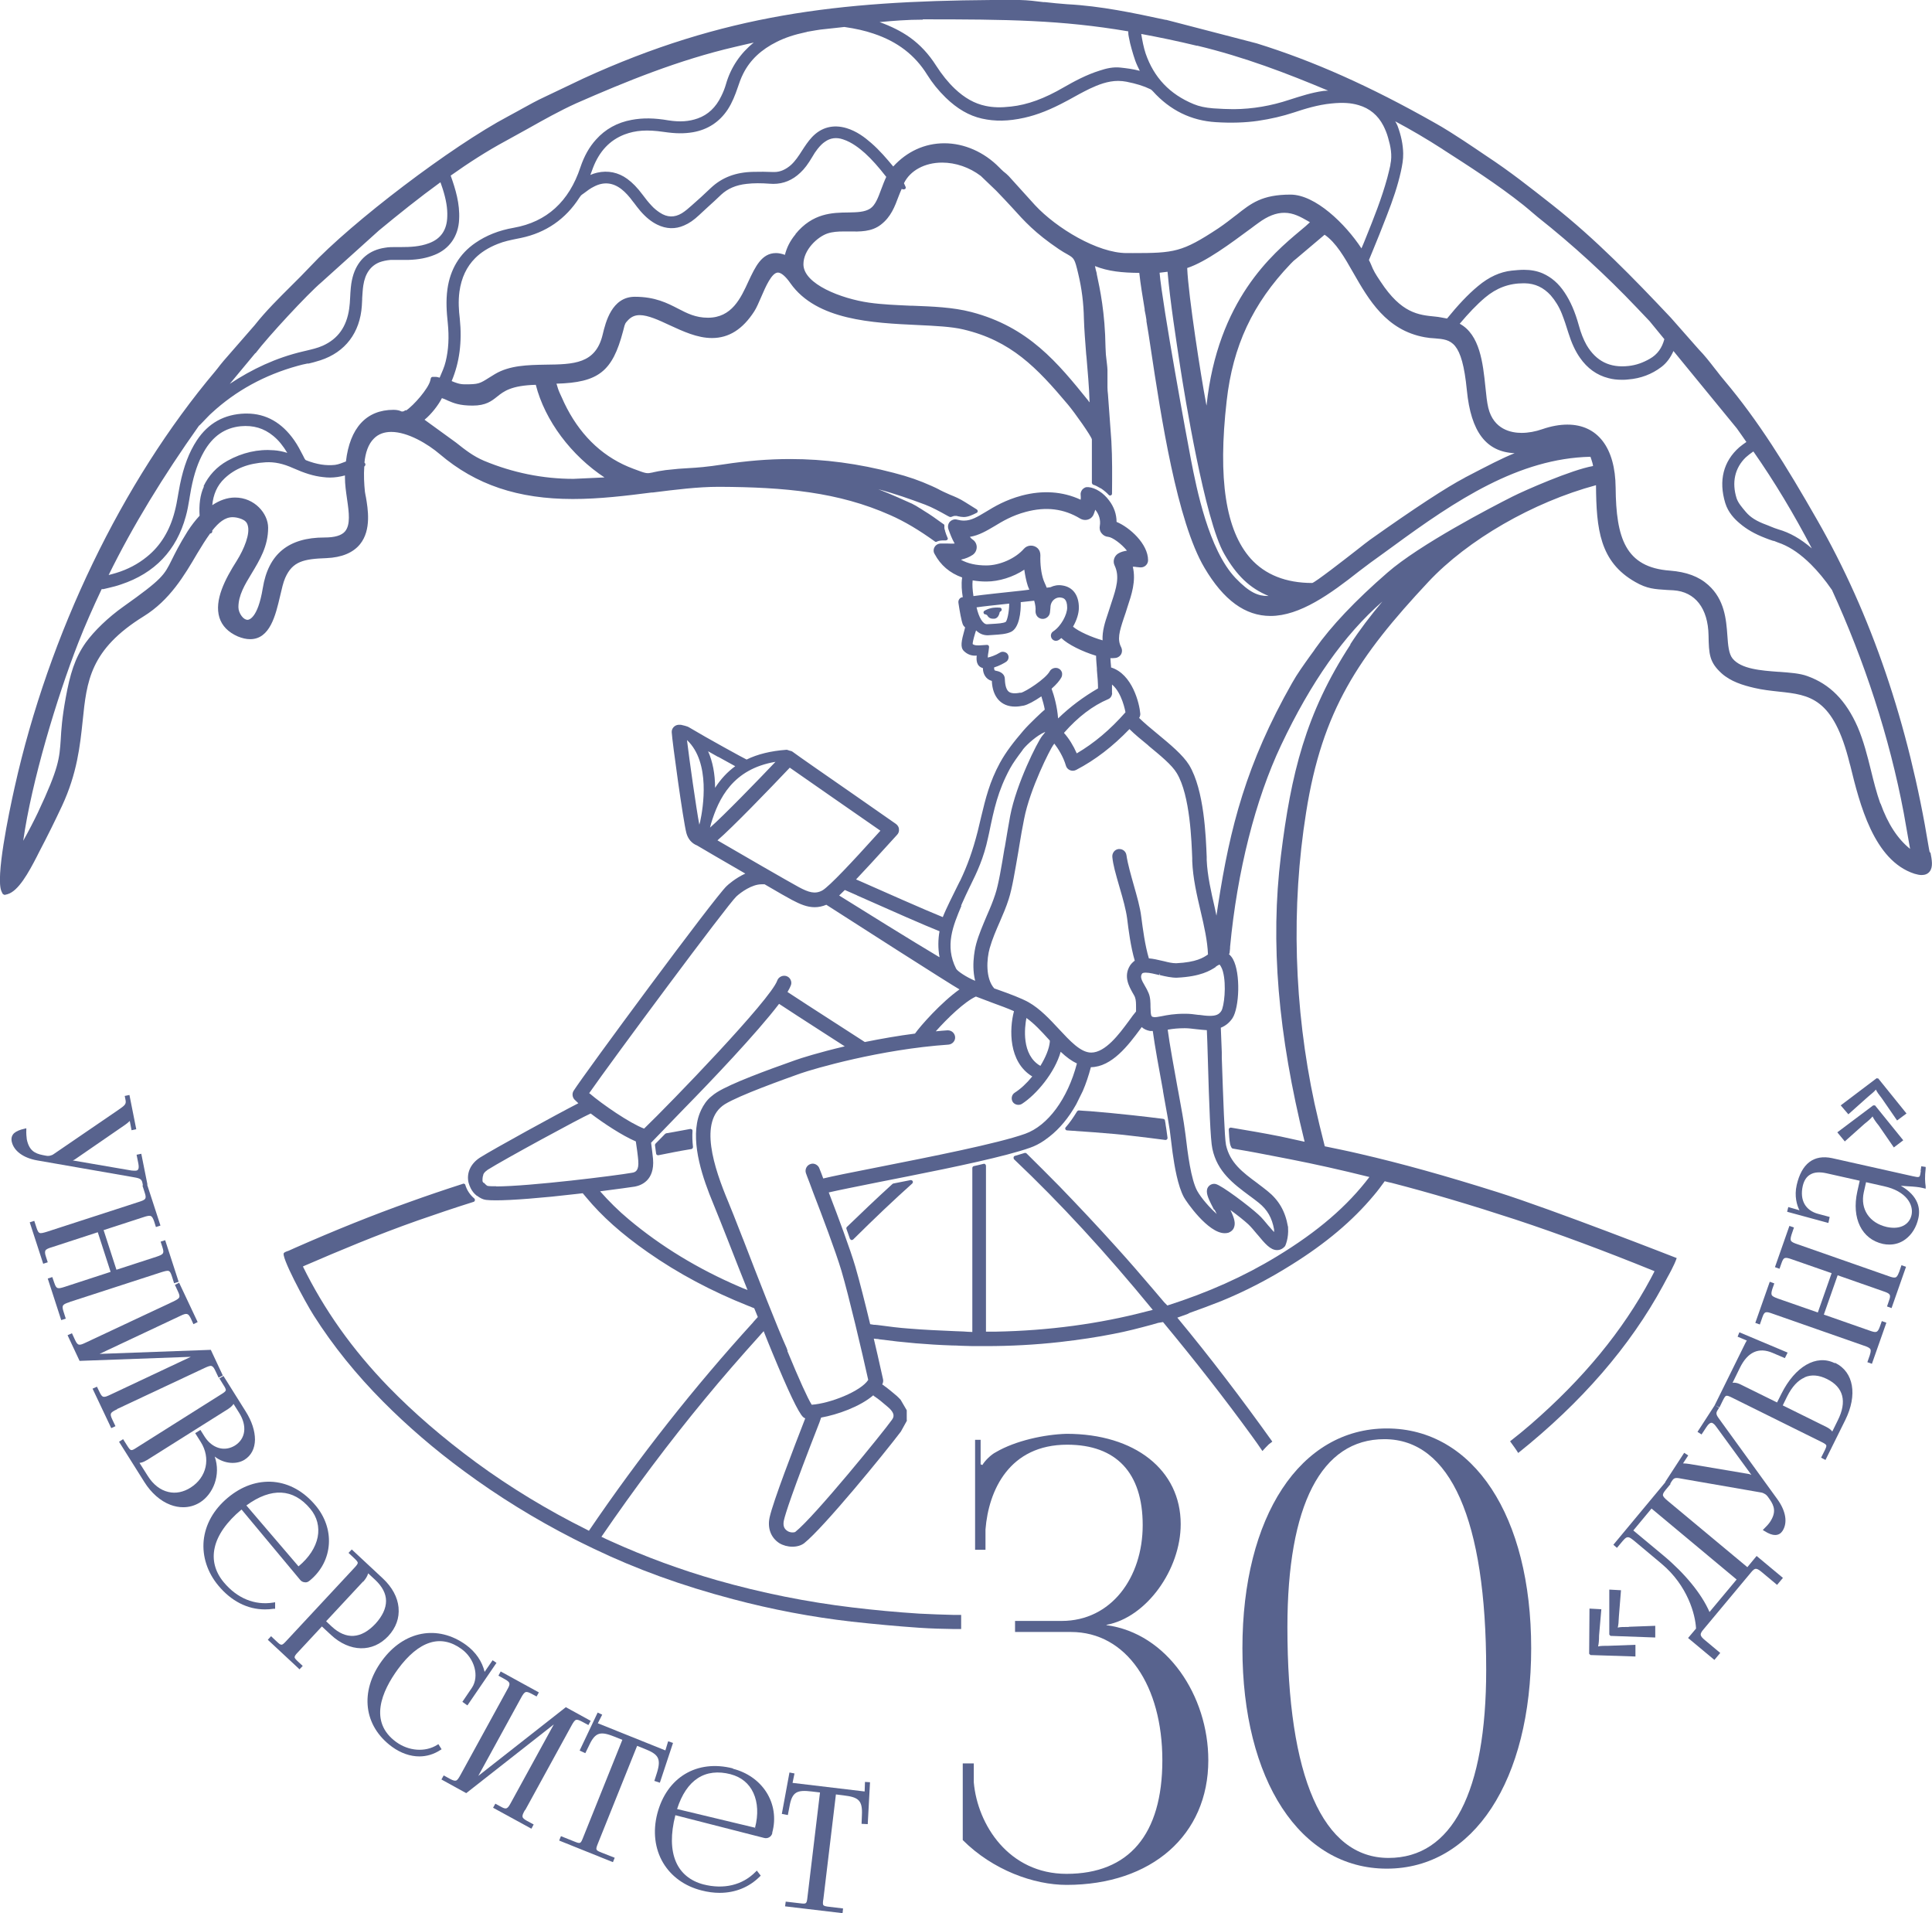 <?xml version="1.0" encoding="UTF-8"?><svg id="_Слой_2" xmlns="http://www.w3.org/2000/svg" viewBox="0 0 118.96 117.78"><defs><style>.cls-1{fill:#58638e;}</style></defs><g id="_Слой_2-2"><g id="_Слой_3"><g><path class="cls-1" d="M68.13,100.07v-.04c2.46-.45,4.57-3.4,4.57-6.2,0-3.33-2.81-5.56-7.03-5.56-1.36,.04-3.14,.42-4.35,1.13-.3,.15-.68,.53-.83,.79l-.11-.04v-1.51h-.34v6.77h.64v-1.25c.19-2.42,1.47-5.22,5.03-5.22,3.02,0,4.65,1.73,4.65,4.95s-1.93,5.9-4.99,5.9h-2.87v.68h3.44c3.44,0,5.63,3.33,5.63,7.9s-2.06,6.99-5.9,6.99c-3.55,0-5.48-3.02-5.71-5.63v-1.17h-.68v4.72c1.85,1.85,4.38,2.76,6.39,2.76,5.24,0,8.73-3.07,8.73-7.67,0-3.97-2.53-7.82-6.27-8.32v.02Z"/><path class="cls-1" d="M85.39,87.94c-5.33,0-8.89,5.41-8.89,13.53s3.55,13.57,8.89,13.57,8.89-5.43,8.89-13.57-3.55-13.53-8.89-13.53Zm.11,26.44c-4.05,0-6.23-4.97-6.23-14.2,0-7.53,2.09-11.58,5.97-11.58,4.07,0,6.27,4.97,6.27,14.2,0,7.53-2.1,11.58-6.01,11.58Z"/><path class="cls-1" d="M4.3,80.15l5.64-1.83c.23-.07,.38-.11,.46-.07,.07,.03,.12,.13,.18,.31l.14,.44,.28-.09-.83-2.56-.28,.09,.11,.34c.12,.38,.08,.44-.37,.59l-2.46,.8-.79-2.44,2.46-.8c.21-.07,.35-.1,.44-.07,.08,.03,.14,.13,.21,.33l.11,.35,.28-.09-.82-2.52h.02l-.38-1.9-.29,.06,.11,.55c.03,.17,.03,.29-.02,.36-.02,.04-.06,.06-.12,.07-.07,.01-.17,0-.29-.01l-3.61-.62c.06-.02,.12-.05,.17-.09l3.02-2.08c.12-.08,.23-.17,.32-.26l.11,.57,.29-.06-.42-2.11-.29,.06,.05,.25c.05,.26-.04,.33-.46,.62l-3.95,2.7c-.08,.06-.16,.09-.25,.11-.11,.02-.19,.01-.23,0l-.21-.04c-.5-.1-.84-.29-.98-.97-.02-.12-.04-.4-.03-.55v-.13l-.12,.03c-.28,.06-.49,.15-.63,.27-.14,.13-.19,.31-.15,.51,.12,.58,.71,1.02,1.58,1.17l5.8,1.01c.48,.08,.62,.11,.67,.37l.03,.16h-.03s.14,.44,.14,.44c.13,.39,.06,.44-.38,.58l-5.64,1.83c-.23,.07-.38,.11-.46,.07-.07-.03-.12-.13-.18-.31l-.14-.43-.28,.09,.83,2.55,.28-.09-.11-.34c-.07-.2-.07-.32-.03-.39,.05-.08,.19-.14,.4-.2l2.82-.92,.79,2.44-2.82,.92c-.44,.14-.52,.14-.65-.25l-.12-.35-.28,.09,.83,2.56,.28-.09-.14-.44c-.12-.38-.06-.44,.38-.58h0Z"/><path class="cls-1" d="M7.22,86.74l5.37-2.52c.22-.1,.36-.16,.45-.12,.07,.03,.14,.11,.22,.29l.2,.42,.26-.13-.74-1.58-6.85,.25,4.95-2.33c.43-.21,.51-.18,.68,.17l.15,.33,.26-.13-1.14-2.42-.26,.13,.19,.41c.08,.17,.11,.28,.08,.35-.03,.09-.17,.17-.38,.27l-5.37,2.52c-.42,.2-.5,.2-.67-.16l-.19-.41-.27,.12,.74,1.58,6.85-.25-4.95,2.33c-.42,.2-.5,.2-.67-.16l-.16-.33-.27,.12,1.15,2.43,.26-.12-.2-.42c-.08-.17-.11-.28-.08-.35,.03-.09,.16-.17,.38-.27v-.02Z"/><path class="cls-1" d="M13.22,89.67c.6,.47,1.36,.49,1.83,.2,.42-.26,.64-.69,.65-1.24,0-.53-.19-1.14-.58-1.75l-1.36-2.17-.25,.15,.24,.39c.11,.17,.17,.28,.15,.35s-.12,.14-.3,.25l-5.17,3.26c-.37,.24-.38,.23-.61-.13l-.24-.38-.25,.16,1.56,2.48c.42,.67,.99,1.17,1.6,1.4,.26,.1,.53,.15,.79,.15,.37,0,.72-.1,1.04-.3,.79-.5,1.3-1.67,.9-2.82h0Zm-4.19,.23l5.02-3.16c.15-.1,.26-.2,.33-.31l.34,.54c.51,.81,.41,1.6-.25,2.02-.31,.19-.66,.25-1,.15s-.64-.34-.86-.68l-.27-.43-.32,.2,.34,.54c.63,1,.37,2.18-.62,2.81-.44,.28-.92,.38-1.37,.27-.49-.11-.93-.45-1.26-.97l-.52-.82c.13-.01,.27-.06,.43-.16h0Z"/><path class="cls-1" d="M16.94,99.02v-.38l-.12,.02c-1.14,.18-2.22-.26-3.05-1.26-.53-.64-.72-1.37-.55-2.12,.17-.78,.74-1.59,1.64-2.34h.02l3.6,4.32c.07,.09,.17,.14,.28,.15,.11,.02,.21-.02,.29-.09l.04-.03c.7-.58,1.11-1.38,1.16-2.25,.05-.83-.24-1.67-.82-2.36-.72-.86-1.61-1.36-2.59-1.45-.98-.08-1.95,.25-2.82,.98s-1.38,1.64-1.48,2.64c-.09,.97,.23,1.96,.91,2.77,.79,.95,1.79,1.46,2.86,1.46,.18,0,.36-.01,.54-.04h.09v-.02Zm1.38-2.51l.08-.06h0l-.08,.06Zm1.24-1.88c-.13,.64-.53,1.26-1.18,1.8l-3.21-3.75c1.53-1.12,2.89-1.05,3.93,.2,.43,.51,.58,1.12,.46,1.75Z"/><path class="cls-1" d="M24.54,98.96c-.06-.63-.39-1.24-.95-1.77l-1.93-1.8-.2,.21,.33,.31c.15,.14,.23,.23,.24,.3,0,.07-.08,.17-.22,.32l-4.17,4.48c-.3,.32-.31,.32-.62,.03l-.33-.31-.2,.22,1.88,1.75,.07,.07,.2-.21-.26-.24c-.15-.14-.24-.23-.24-.3s.08-.18,.22-.32l1.46-1.57,.56,.52c1.15,1.07,2.57,1.1,3.53,.07,.47-.51,.69-1.11,.63-1.75h0Zm-2.18-1.58c.15-.17,.26-.34,.31-.52l.43,.4c.44,.41,.67,.85,.67,1.3s-.22,.93-.65,1.4c-.88,.94-1.81,1-2.7,.17l-.34-.32,2.28-2.45v.02Z"/><path class="cls-1" d="M27,107.37l-.08,.05c-.73,.46-1.75,.39-2.53-.18-1.7-1.24-.88-3.12,.11-4.48,.64-.87,1.3-1.42,1.97-1.63,.66-.21,1.32-.07,1.95,.39,.81,.59,1.1,1.68,.64,2.38l-.59,.87,.31,.22,1.79-2.62-.24-.16-.48,.7s0,.01-.01,.02c-.15-.64-.55-1.23-1.14-1.66-1.75-1.27-3.84-.88-5.19,.98-1.38,1.89-1.12,4.01,.63,5.29,.54,.39,1.12,.59,1.68,.59,.45,0,.89-.13,1.29-.39l.08-.05-.2-.32h.01Z"/><path class="cls-1" d="M32.33,111.45l2.85-5.2c.12-.22,.2-.34,.29-.37,.07-.02,.18,.01,.35,.1l.41,.22,.14-.26-1.53-.84-5.39,4.23,2.63-4.8c.11-.21,.2-.33,.29-.36,.08-.02,.18,.01,.35,.1l.32,.17,.14-.25-2.26-1.24-.09-.05-.14,.26,.4,.22c.35,.2,.35,.28,.12,.68l-2.85,5.2c-.12,.22-.2,.34-.29,.36-.07,.02-.18-.01-.35-.1l-.4-.22-.14,.25,1.47,.81,.06,.03,5.39-4.23-2.63,4.8c-.22,.41-.29,.46-.64,.26l-.33-.18-.14,.25,2.36,1.29,.14-.26-.41-.22c-.35-.2-.35-.27-.12-.68v.03Z"/><path class="cls-1" d="M40.27,109.63l.36,.12,.81-2.45-.3-.1-.17,.56-4.16-1.67,.27-.53-.28-.13-1.11,2.34,.35,.16,.23-.47c.39-.85,.72-.88,1.58-.54l.47,.19-2.41,6c-.16,.41-.17,.41-.57,.25l-.8-.32-.11,.27,3.31,1.33,.11-.27-.79-.31c-.4-.16-.4-.17-.24-.58l2.41-6,.45,.18c.84,.33,1.05,.58,.77,1.48l-.16,.5h-.02Z"/><path class="cls-1" d="M45.13,108.87c-2.22-.57-4.08,.55-4.66,2.79-.28,1.09-.15,2.16,.36,3.02,.5,.84,1.33,1.44,2.36,1.7,.38,.1,.76,.15,1.12,.15,.95,0,1.81-.34,2.47-1l.06-.06-.24-.31-.08,.08c-.81,.82-1.96,1.09-3.21,.77-.8-.21-1.39-.69-1.69-1.39-.32-.74-.33-1.72-.04-2.85v-.02l5.47,1.4c.22,.06,.44-.07,.5-.28v-.05c.24-.88,.1-1.77-.37-2.5-.45-.7-1.18-1.21-2.05-1.43v-.02Zm-.14,.36c.65,.17,1.13,.56,1.4,1.15,.27,.59,.31,1.33,.1,2.14l-4.8-1.15c.58-1.81,1.73-2.55,3.31-2.14h-.01Zm1.52,3.3h0l-.03,.1,.02-.1h0Z"/><path class="cls-1" d="M53.25,110.29l-4.45-.53,.12-.58-.31-.06-.47,2.55,.37,.07,.1-.52c.16-.92,.47-1.04,1.38-.93l.5,.06-.77,6.43c-.05,.44-.06,.44-.48,.39l-.86-.1-.04,.29,3.54,.42,.03-.29-.84-.1c-.2-.02-.33-.05-.37-.1-.04-.05-.04-.18,0-.39l.77-6.43,.48,.06c.9,.11,1.17,.29,1.12,1.23l-.02,.52,.38,.02,.14-2.58-.31-.02-.02,.59h.02Z"/><path class="cls-1" d="M99.08,101.32c-.3,0-.52,0-.68,.04,.04-.16,.06-.37,.06-.67l.14-1.62-.73-.04-.02,2.74v.04l.08,.08,2.77,.09v-.72l-1.63,.06h.01Z"/><path class="cls-1" d="M100.29,100.16c-.32,0-.53,0-.68,.04,.04-.15,.06-.36,.07-.68l.13-1.62-.72-.04v2.77l.07,.08,2.76,.1v-.72l-1.63,.06h0Z"/><path class="cls-1" d="M112.97,83.92c-1.13-.56-2.44,.2-3.28,1.88l-.27,.54-2.29-1.13c-.17-.08-.33-.1-.45-.08l.45-.92c.48-.98,1.16-1.29,2.02-.92l.75,.32,.17-.34-2.97-1.25-.11,.27,.57,.24s-.06,.08-.09,.15l-1.9,3.85h0l-1.05,1.62,.25,.16,.31-.47c.22-.33,.35-.25,.4-.21,.08,.05,.15,.14,.2,.21l2.16,2.96c-.06-.03-.12-.05-.18-.06l-3.62-.61c-.14-.02-.28-.04-.41-.04l.32-.49-.25-.16-1.17,1.8h.02l-3.21,3.86,.22,.19,.21-.25c.42-.51,.44-.53,.95-.1l1.6,1.34c1.59,1.34,2.07,3.11,2.11,3.98l-.49,.58,1.62,1.35,.36-.43-.91-.76c-.17-.14-.27-.24-.29-.34-.02-.08,.03-.19,.17-.35l2.92-3.5c.26-.32,.35-.29,.7,0l.91,.76,.36-.43-1.62-1.35-.57,.69-4.9-4.08c-.18-.15-.29-.26-.3-.36,0-.08,.05-.17,.17-.32l.3-.36-.02-.02,.1-.16c.15-.23,.24-.22,.7-.13l4.78,.83c.09,.01,.18,.05,.26,.1,.08,.05,.14,.12,.17,.16l.12,.17c.29,.42,.4,.8,.02,1.38-.07,.11-.25,.31-.36,.41l-.09,.09,.11,.07c.27,.17,.48,.24,.65,.24,.23,0,.37-.12,.46-.26,.32-.5,.2-1.22-.32-1.94l-3.45-4.76-.05-.07c-.26-.35-.32-.44-.18-.66l.09-.14-.23-.15,.25,.13,.2-.41c.09-.18,.15-.29,.22-.31s.19,.03,.37,.12l5.47,2.71c.19,.09,.3,.16,.32,.22s-.03,.18-.12,.36l-.2,.4,.27,.14,1.22-2.46c.76-1.54,.52-2.95-.61-3.51h-.04Zm-6.04,13.32l-1.67,2c-.48-1.11-1.51-2.37-2.84-3.48l-1.85-1.54,1.12-1.35s5.24,4.37,5.24,4.37Zm4.19-12.45c.41-.18,.88-.14,1.38,.11,1.01,.5,1.24,1.38,.66,2.54l-.34,.69c-.08-.11-.2-.2-.36-.28l-2.69-1.33,.27-.55c.3-.6,.66-.99,1.08-1.17h0Z"/><path class="cls-1" d="M116.93,78.32c-.09,.25-.16,.3-.21,.32-.09,.03-.23,0-.44-.08l-5.6-1.96c-.21-.07-.35-.13-.4-.21-.03-.05-.05-.13,.03-.38l.15-.44-.28-.1-.89,2.54,.28,.1,.12-.34c.13-.37,.2-.4,.65-.24l2.44,.85-.85,2.42-2.44-.85c-.22-.08-.36-.14-.4-.23-.03-.07-.02-.18,.04-.37l.12-.34-.28-.1-.89,2.53,.28,.1,.15-.43c.13-.38,.21-.39,.65-.23l5.6,1.96c.21,.07,.35,.13,.4,.21,.03,.05,.05,.13-.03,.38l-.15,.43,.28,.1,.89-2.53-.28-.1-.12,.34c-.14,.39-.23,.39-.65,.24l-2.8-.98,.85-2.42,2.8,.98c.44,.15,.5,.21,.36,.59l-.12,.35,.28,.1,.89-2.54-.28-.1-.15,.44h0Z"/><path class="cls-1" d="M118.27,72.09s-.02,.13-.03,.19c-.04,.19-.05,.23-.47,.13l-4.96-1.11c-.56-.12-1.03-.04-1.4,.24s-.63,.76-.78,1.41c-.16,.7,.02,1.25,.15,1.52,0,.01,.01,.03,.02,.04-.02,0-.04-.01-.06-.02l-.63-.18-.07,.29,2.54,.69,.08-.37-.71-.19c-.79-.21-1.14-.85-.95-1.71,.08-.35,.24-.59,.48-.72,.24-.14,.57-.16,.98-.07l2.05,.46-.15,.67c-.36,1.64,.27,2.93,1.58,3.22,.13,.03,.27,.04,.4,.04,.36,0,.7-.11,.99-.33,.39-.29,.67-.74,.79-1.29,.13-.57,.03-1.36-1.08-2,.11,.01,.25,.02,.41,.03,.41,.02,.71,.05,.91,.1l.21,.05v-.14c-.04-.27-.06-.59,0-1.1v-.1l-.27-.04-.04,.27v.02Zm-.57,2.71c-.06,.26-.2,.47-.42,.61-.28,.18-.66,.22-1.09,.13-1.08-.24-1.66-1.1-1.43-2.14l.14-.62,1.11,.25c1.36,.3,1.83,1.13,1.69,1.77Z"/><path class="cls-1" d="M115.5,67.07c.07,.15,.19,.32,.38,.56l.93,1.35,.58-.43-1.71-2.12-.02-.03-.11-.02-2.13,1.61-.08,.06,.47,.55,1.21-1.08c.23-.19,.4-.33,.5-.46h-.02Z"/><path class="cls-1" d="M113.59,70.27l1.21-1.08c.23-.18,.4-.33,.5-.46,.07,.15,.19,.33,.38,.56l.93,1.35,.58-.44-1.74-2.15h-.11l-2.21,1.66,.47,.57h-.01Z"/><path class="cls-1" d="M55.01,72.86s-.04,.01-.06,.03c-1.01,.92-1.92,1.79-2.8,2.64-.03,.03-.05,.08-.03,.13,.08,.21,.14,.4,.21,.6h0s.05,.07,.09,.08h.03s.06-.01,.08-.03c1.31-1.3,2.5-2.43,3.64-3.45,.04-.04,.05-.09,.03-.14-.03-.05-.07-.07-.13-.07,0,0-1.06,.21-1.06,.21Z"/><path class="cls-1" d="M42.61,69.53s-.07-.03-.1-.03c-.34,.06-.69,.13-1.03,.19l-.46,.08s-.05,.02-.07,.04l-.59,.6s-.04,.06-.03,.1l.02,.14c.02,.13,.03,.26,.05,.37,0,.03,.02,.06,.05,.08,.02,.01,.05,.02,.07,.02h.02l.96-.19c.3-.06,.59-.11,.89-.16l.18-.03c.06-.01,.1-.07,.1-.13-.04-.35-.05-.68-.03-.98,0-.04,0-.07-.04-.1h0Z"/><path class="cls-1" d="M71.77,69.21l-.04-.23c0-.05-.05-.09-.11-.1-.62-.08-1.25-.15-1.87-.22-.85-.09-1.73-.18-2.61-.25-.16-.01-.32-.02-.47-.03l-.25-.02h0s-.08,.02-.1,.06c-.25,.41-.47,.72-.7,.98-.03,.03-.04,.08-.02,.12,.02,.04,.06,.07,.1,.07,.57,.04,1.13,.08,1.7,.12,.9,.07,1.62,.13,2.25,.21,.71,.08,1.41,.17,2.11,.26h.01s.06-.01,.08-.03c.03-.03,.04-.06,.04-.1l-.05-.36c-.01-.11-.04-.27-.07-.46v-.02Z"/><path class="cls-1" d="M118.83,52.51c-.03-.11-.05-.23-.07-.34-1.24-7.59-3.55-14.37-6.87-20.16-1.92-3.36-3.62-6.1-5.71-8.58-.17-.2-.33-.4-.48-.6l-.12-.15c-.31-.4-.61-.79-.99-1.18l-1.71-1.94c-2.32-2.46-4.63-4.84-7.29-6.94-1.39-1.09-2.58-2.04-4.07-3.02-.25-.17-.48-.33-.71-.48-.49-.33-.9-.6-1.39-.91l-.19-.12c-.31-.19-.58-.36-.91-.54-3.96-2.24-7.43-3.79-10.94-4.88l-5.58-1.45h-.04c-1.95-.42-3.97-.85-6.05-.96-.45-.03-.91-.08-1.37-.13h-.09c-.47-.06-.96-.12-1.45-.13h-1.78c-9.36,.07-16.47,.88-25.1,4.83l-2.35,1.12c-.52,.24-.97,.49-1.44,.75l-.27,.15c-.18,.1-.37,.2-.57,.31-3.46,1.83-9.62,6.5-12.19,9.25-.38,.4-.77,.8-1.16,1.18l-.05,.05c-.67,.67-1.51,1.49-2.21,2.38l-1.63,1.87c-.22,.24-.35,.41-.5,.59-.08,.11-.18,.23-.3,.38C7.51,29.67,3.01,39.01,.9,48.47c-.37,1.65-1.18,5.57-.81,6.4l.07,.15s.08,.08,.14,.07l.16-.04c.67-.19,1.29-1.31,1.82-2.34l.11-.22c.55-1.05,.99-1.94,1.43-2.88,.93-2,1.11-3.71,1.27-5.23,.25-2.45,.45-4.39,3.76-6.44,1.6-.99,2.5-2.51,3.29-3.86,.28-.47,.54-.88,.8-1.24h.04c.05-.02,.09-.07,.09-.12v-.06c.39-.49,.78-.82,1.25-.82,.18,0,.37,.04,.57,.12,.19,.08,.31,.19,.36,.37,.17,.52-.22,1.47-.67,2.19-.72,1.13-1.4,2.43-1.07,3.5,.16,.51,.54,.9,1.13,1.16,.27,.11,.52,.17,.76,.17,1.23,0,1.57-1.48,1.85-2.67,.1-.43,.19-.83,.31-1.1,.45-1.03,1.15-1.17,2.54-1.22,.94-.04,1.64-.33,2.07-.86,.71-.88,.48-2.19,.36-2.9l-.02-.09c-.02-.09-.03-.17-.04-.23-.05-.48-.08-1.03-.04-1.57h.02s.05-.07,.05-.11-.01-.07-.04-.1l-.02-.02c.06-.6,.23-1.14,.59-1.49,.27-.27,.63-.4,1.06-.4,1.02,0,2.25,.74,2.99,1.37,2.22,1.89,4.82,2.76,8.19,2.76,1.66,0,3.28-.2,4.85-.4h.07c1.43-.18,2.79-.35,4.06-.35h.06c4,.02,7.31,.32,10.5,1.74,.89,.39,1.79,.93,2.76,1.63,.04,.03,.08,.03,.12,0,.16-.07,.3-.07,.45-.07h.1s.08-.02,.1-.05c.02-.03,.03-.08,0-.12-.06-.14-.11-.27-.15-.41v-.03c-.04-.08-.05-.17-.04-.28,0-.04,0-.09-.05-.11l-.06-.04c-.37-.27-.76-.55-1.16-.79-.07-.05-.13-.08-.2-.13l-.07-.04c-.12-.08-.27-.17-.47-.27l-.05-.02c-.4-.18-1.14-.52-2.01-.86,1.02,.27,1.98,.61,2.89,.95,.44,.17,.88,.41,1.38,.69l.12,.06s.07,.02,.11,0c.08-.03,.15-.06,.21-.06h.12l.06,.02c.14,.03,.26,.05,.37,.05,.27,0,.54-.13,.8-.26,.04-.02,.06-.06,.06-.1s-.02-.08-.06-.11l-.72-.45c-.35-.22-.57-.31-.94-.46l-.11-.05c-.21-.09-.35-.16-.49-.23l-.09-.05c-.12-.06-.24-.12-.42-.2-.76-.34-1.41-.57-2.34-.81-2.18-.57-4.27-.85-6.37-.85-1.34,0-2.69,.11-4.12,.33-1.05,.16-1.6,.2-2.15,.23-.39,.02-.8,.05-1.4,.12-.35,.05-.58,.09-.74,.13l-.08,.02c-.35,.07-.35,.08-1.17-.23-1.76-.65-3.14-1.91-4.09-3.72-.12-.23-.22-.44-.31-.65l-.13-.28c-.09-.2-.14-.36-.19-.54l-.02-.05c2.59-.07,3.45-.75,4.1-3.22l.04-.15c.08-.33,.09-.35,.29-.56,.2-.2,.42-.29,.7-.29,.51,0,1.18,.31,1.82,.61,.85,.39,1.72,.8,2.63,.8,1.04,0,1.89-.54,2.6-1.64,.15-.23,.28-.55,.43-.89,.27-.63,.65-1.5,1.03-1.5,.2,0,.48,.24,.77,.66,1.61,2.28,5.06,2.44,7.84,2.57,1.07,.05,2.09,.1,2.8,.27,2.94,.69,4.53,2.35,6.44,4.62,.43,.51,1.45,1.96,1.48,2.15v2.68s.03,.1,.08,.11c.14,.04,.29,.12,.42,.2,.03,.02,.05,.02,.08,.04,.16,.11,.32,.24,.46,.39,.02,.02,.06,.04,.09,.04,.01,0,.03-.01,.04-.02h0s.03,0,.04-.02c.02-.02,.03-.05,.03-.08h0c.01-1.06,.02-2.19-.04-3.24l-.21-2.88c-.04-.28-.03-.56-.03-.86v-.63c-.01-.25-.04-.42-.06-.62-.03-.21-.05-.41-.06-.78-.03-2.14-.34-3.57-.54-4.51v-.04c-.05-.16-.08-.31-.11-.45,.82,.33,1.69,.41,2.73,.42,.07,.68,.21,1.5,.33,2.23v.07c.05,.21,.08,.41,.11,.6v.08c.09,.5,.17,1.05,.26,1.64,.64,4.25,1.62,10.67,3.31,13.53,1.18,2,2.51,2.97,4.07,2.97,1.81,0,3.69-1.36,5.45-2.75,.49-.38,.92-.69,1.34-.99l.73-.53c3.9-2.86,7.76-5.43,12.18-5.53,.02,.06,.04,.12,.06,.18,.04,.13,.08,.24,.1,.39-1.32,.23-4.23,1.51-4.96,1.88-1.31,.66-5.73,2.96-7.71,4.69-1.97,1.71-3.46,3.29-4.44,4.68l-.08,.12c-.09,.13-.18,.25-.27,.37-.36,.51-.75,1.04-1.08,1.63-2.81,4.95-3.82,8.89-4.55,13.65l-.06,.4c-.01,.08-.03,.17-.04,.26-.04-.17-.07-.35-.11-.52-.21-.91-.45-1.95-.49-2.91v-.19c-.05-1.23-.15-4.11-1.08-5.65-.39-.63-1.18-1.28-1.94-1.91-.43-.35-.83-.69-1.14-.99h0c.05-.08,.08-.18,.07-.27-.05-.61-.48-2.43-1.8-2.84v-.07c-.02-.18-.03-.34-.04-.5h0c.14,0,.25,0,.36-.02,.13-.03,.25-.12,.31-.24,.06-.13,.06-.27,0-.4-.26-.49-.12-.97,.15-1.79l.12-.35c.04-.12,.07-.23,.11-.35,.25-.75,.54-1.6,.33-2.48h0c.08,0,.16,0,.24,.02l.22,.02h.04c.24,0,.44-.2,.44-.44,0-1.01-1.14-2.03-1.94-2.36h0c0-.47-.16-.93-.46-1.32-.34-.46-.83-.78-1.27-.82-.16-.02-.28,.04-.38,.15-.08,.1-.12,.23-.1,.35,.01,.08,.01,.18,0,.27h-.01c-1.1-.51-2.34-.59-3.62-.25-1,.27-1.67,.67-2.21,1-.52,.31-.89,.54-1.34,.54-.14,0-.28-.02-.43-.06-.17-.05-.36,.02-.48,.17-.08,.12-.1,.26-.06,.4,.1,.28,.22,.61,.39,.9h0c-.16,.02-.32,0-.49,0h-.35c-.17,0-.31,.08-.39,.21-.08,.13-.09,.3,0,.44,.36,.68,.93,1.17,1.69,1.44v.02c-.06,.4-.02,.81,.04,1.2h-.02c-.08,0-.15,.05-.19,.11-.04,.05-.08,.14-.05,.28,.07,.46,.17,1.05,.27,1.3,.03,.06,.07,.11,.13,.16v.02l-.03,.12c-.2,.72-.27,1.08-.05,1.31,.22,.22,.49,.32,.8,.29-.03,.26-.03,.66,.38,.77,0,.34,.17,.69,.55,.79,.04,.99,.57,1.58,1.43,1.58,.16,0,.33-.02,.53-.06,.24-.05,.65-.27,1.09-.57,.07,.22,.18,.61,.21,.82h0l-.03,.02c-.08,.06-.92,.84-1.28,1.26-.6,.7-1.07,1.3-1.45,1.99-.64,1.18-.88,2.18-1.16,3.34-.07,.28-.14,.57-.21,.88-.31,1.21-.64,2.12-1.08,3.04l-.03,.05c-.03,.07-.08,.16-.13,.26-.24,.49-.7,1.39-.91,1.93h0c-1-.4-3.89-1.68-5.13-2.23l-.21-.09h0c.6-.63,1.28-1.38,1.9-2.06l.2-.22c.2-.22,.36-.39,.42-.46,.09-.09,.14-.22,.12-.35,0-.13-.08-.25-.19-.33l-2.61-1.82c-1.56-1.08-3.5-2.43-3.68-2.57-.09-.07-.14-.1-.23-.11l-.18-.06h-.05c-.95,.07-1.77,.27-2.44,.6h0c-.14-.06-2.44-1.32-3.54-1.98-.1-.07-.41-.14-.51-.16h-.15c-.24,.02-.43,.23-.41,.47,.03,.56,.7,5.42,.9,6.19,.1,.37,.33,.64,.66,.77,.26,.16,1.76,1.03,2.97,1.73h0c-.61,.28-1.07,.69-1.15,.77-.75,.7-8.79,11.6-9.42,12.6-.11,.17-.08,.4,.05,.54,.06,.06,.14,.14,.24,.23h0c-1.35,.69-5.19,2.8-6.05,3.34-.58,.37-.85,.95-.71,1.55,.03,.12,.08,.23,.13,.34h0c.09,.18,.21,.33,.36,.45h0s.02,.02,.03,.02h.01c.17,.13,.36,.23,.55,.25,.61,.07,1.99,0,4.04-.2l1.47-.16c.16-.02,.29-.03,.44-.05l.21,.25c.98,1.18,2.18,2.25,3.78,3.37,1.88,1.32,3.96,2.42,6.17,3.3l.4,.16h0c.07,.18,.15,.36,.22,.54l-.18,.2s-.06,.07-.09,.1l-.02,.03h0c-3.6,3.95-7.01,8.27-10.11,12.83l-.13-.07c-2.43-1.21-4.72-2.6-6.82-4.14-2.06-1.52-3.82-3.04-5.38-4.64-2.25-2.32-3.97-4.76-5.28-7.42,.09-.04,.18-.09,.27-.12,1.85-.8,4.29-1.83,6.82-2.72,1.09-.38,2.24-.77,3.42-1.14,.04-.01,.07-.05,.08-.09,0-.04,0-.09-.04-.12-.26-.22-.45-.5-.55-.83,0-.03-.03-.06-.06-.07-.03-.01-.07-.02-.09,0-1.15,.37-2.27,.75-3.32,1.13-2.22,.79-4.51,1.71-7.01,2.81-.14,.06-.26,.12-.4,.18-.09,.03-.18,.06-.23,.09l-.05,.04c-.26,.12,1.31,3.05,1.83,3.86,1.18,1.86,2.62,3.64,4.26,5.29,1.5,1.51,3.17,2.95,4.98,4.28,2.11,1.56,4.38,2.96,6.75,4.17l.48,.24,.76,.37c2.62,1.26,5.43,2.28,8.58,3.11,2.41,.64,4.85,1.1,7.28,1.38,1.46,.16,2.87,.29,4.18,.38,.73,.05,1.47,.07,2.19,.08h.4c0-.29,0-.58,0-.87h-.45c-.7-.02-1.43-.04-2.14-.08-1.4-.09-2.78-.22-4.11-.38-2.77-.33-5.58-.89-8.35-1.68-2.2-.63-4.38-1.43-6.5-2.39-.2-.09-.4-.18-.6-.28,2.04-2.98,4.18-5.83,6.36-8.47,1.06-1.29,2.21-2.61,3.41-3.94,.05-.06,.1-.12,.16-.18l.06-.07c.17,.43,.34,.86,.52,1.29,1,2.42,1.62,3.73,1.91,4,.04,.03,.08,.06,.13,.08h0c-.72,1.85-1.97,5.1-2.19,6.08-.15,.67,.07,1.26,.59,1.6,.23,.14,.52,.22,.81,.22s.55-.08,.73-.22c1.2-.96,4.93-5.52,5.95-6.87l.36-.65s.02-.04,0-.06v-.54s0-.04,0-.06l-.38-.65c-.08-.09-.16-.16-.23-.23-.21-.18-.59-.5-.87-.69l-.03-.02,.02-.04c.04-.1,.05-.19,.03-.28-.1-.46-.21-.92-.31-1.38l-.02-.09c-.07-.32-.16-.68-.24-1.03,.06,0,.12,.02,.19,.02,.05,0,.09,0,.14,.02h0c1.49,.2,2.99,.33,4.48,.38,.19,0,.38,.01,.57,.02l.7,.02h.84c1.49,0,3.02-.08,4.54-.25,1.21-.14,2.29-.3,3.29-.5,.8-.15,1.6-.36,2.38-.57,0,0,.16-.05,.38-.11l.3-.05c1.99,2.4,3.78,4.69,5.46,7,.23,.31,.45,.63,.66,.94,.13-.14,.25-.28,.39-.41,.07-.06,.15-.11,.22-.17-1.9-2.66-3.86-5.23-5.85-7.63l.64-.23s.06-.03,.11-.06c.64-.23,1.3-.47,1.95-.73,1.47-.6,2.92-1.35,4.32-2.23,2.12-1.32,3.78-2.72,5.08-4.28,.24-.28,.46-.58,.67-.87,.14,.04,.27,.07,.42,.1,2.36,.61,4.86,1.35,7.64,2.26,2.63,.87,5.43,1.91,8.51,3.16l.04,.02-.02,.05c-.07,.14-.15,.28-.22,.42-1.72,3.2-4.13,6.14-7.38,8.96-.39,.34-.82,.69-1.27,1.04,.17,.24,.35,.47,.5,.72,3.88-3.1,6.89-6.56,8.92-10.31l.3-.56s.39-.68,.54-1.13c0,0-7.64-2.99-11.04-4.06-3.2-1.01-5.89-1.76-8.49-2.36-.72-.17-1.42-.31-2.14-.46-.23-.89-.44-1.78-.63-2.63-1.27-5.91-1.45-12.1-.52-17.92,.99-6.29,3.22-9.59,7.52-14.19,2.43-2.6,6.46-4.92,10.33-5.96,.02,2.7,.23,4.72,2.42,5.96,.73,.42,1.19,.44,1.96,.49l.39,.02c1.34,.09,2.13,1.11,2.16,2.78,.02,1.15,.05,1.64,.79,2.32,.57,.52,1.34,.75,2.03,.91,.51,.12,.99,.17,1.53,.23,1.87,.2,3.34,.36,4.34,4.42l.04,.14c.57,2.33,1.44,5.84,3.95,6.65,.17,.05,.31,.08,.44,.08,.21,0,.38-.07,.49-.21,.23-.28,.14-.73,.05-1.2l-.03,.03Zm-43.98,7.01l.03-.02c.05-.03,.08-.06,.11-.07,.02,0,.05-.03,.07-.04h.01s.03,0,.03,0c0,0,.12,.13,.2,.42,.23,.85,.07,2.17-.1,2.43-.14,.22-.34,.3-.71,.3-.21,0-.42-.03-.65-.06h-.05c-.28-.04-.53-.07-.79-.07h-.08c-.61,0-1.05,.08-1.39,.15-.2,.04-.42,.08-.51,.05-.12-.02-.17-.03-.18-.61,0-.27,0-.59-.12-.87-.06-.15-.14-.29-.22-.43-.22-.37-.31-.57-.18-.76,.03-.05,.14-.06,.23-.06,.23,0,.54,.08,.84,.15l.03-.12h0v.12c.33,.08,.74,.17,1.05,.16,1.47-.07,2.05-.44,2.39-.66h0Zm-.07,14.94l.14,.28-.03-.03c-.39-.35-.92-.94-1.17-1.39-.39-.71-.59-2.33-.72-3.43l-.05-.36c-.05-.42-.21-1.31-.4-2.34l-.03-.15c-.21-1.17-.51-2.78-.62-3.65h0c.34-.06,.66-.09,1.03-.09h.04c.21,0,.43,.03,.69,.06,.28,.03,.47,.05,.65,.06h0c.02,.41,.04,1.04,.06,1.74,.08,2.83,.16,5.04,.28,5.56,.3,1.42,1.3,2.16,2.28,2.89l.07,.05c.17,.13,.34,.25,.51,.39,.53,.43,.81,.92,.94,1.64v.16c-.11-.11-.21-.24-.3-.34l-.03-.03c-.21-.25-.42-.52-.64-.71-.59-.54-2.26-1.8-2.63-1.88-.03,0-.06-.01-.09-.01-.21,0-.4,.15-.44,.36-.05,.29,.11,.61,.44,1.25l.02-.03Zm-5.23-29.57h0c.33,.33,.74,.66,1.13,.98l.05,.05c.7,.58,1.43,1.17,1.73,1.68,.83,1.37,.91,4.28,.95,5.24v.17c.04,1.04,.28,2.08,.52,3.1,.21,.89,.42,1.82,.45,2.65h0c-.29,.2-.72,.48-1.96,.54-.24,0-.5-.06-.73-.12l-.09-.02c-.3-.07-.59-.14-.86-.16h0c-.24-.8-.37-1.81-.47-2.57-.07-.58-.27-1.27-.46-1.94-.17-.61-.37-1.29-.45-1.84-.03-.22-.21-.38-.43-.38h-.06c-.24,.03-.4,.25-.38,.49,.05,.49,.18,.95,.47,1.95,.18,.61,.37,1.3,.44,1.82,.09,.74,.22,1.75,.47,2.61h0c-.16,.12-.25,.24-.29,.3-.42,.67-.05,1.3,.16,1.68,.07,.12,.13,.22,.15,.29,.06,.16,.06,.39,.06,.61v.25h0c-.13,.15-.27,.34-.44,.58l-.06,.08c-.52,.7-1.38,1.87-2.26,1.87-.65,0-1.3-.71-2-1.46-.54-.58-1.15-1.24-1.86-1.64-.45-.25-1.15-.51-1.91-.78l-.2-.07h0c-.55-.61-.47-1.82-.28-2.48,.16-.56,.38-1.07,.63-1.64,.19-.44,.39-.9,.54-1.38,.21-.64,.39-1.75,.6-2.96l.05-.31c.09-.56,.19-1.13,.3-1.67,.36-1.86,1.61-4.3,1.79-4.54l.07-.09h0c.23,.3,.55,.8,.71,1.35,.05,.19,.23,.32,.43,.32,.07,0,.14-.02,.2-.05,1.19-.62,2.26-1.45,3.29-2.52h0Zm-4.91,19.17v.09c-.04,.41-.25,.93-.58,1.47-1.18-.68-.97-2.38-.86-2.95,.48,.34,.94,.84,1.34,1.28,0,0,.1,.11,.1,.11Zm3.83-21.39v-.52h.01c.61,.51,.81,1.65,.82,1.7h0c-.95,1.08-1.93,1.9-3,2.53h0c-.21-.48-.49-.93-.78-1.25h0v-.02c.85-.97,1.77-1.67,2.72-2.07,.14-.06,.23-.2,.24-.37h-.01Zm-9.28-8.22c.26-.06,.49-.15,.7-.29,.16-.11,.25-.29,.25-.48s-.1-.37-.26-.47c-.05-.03-.11-.09-.16-.16,.56-.09,1.04-.38,1.5-.65,.51-.31,1.09-.66,1.95-.89,1.24-.33,2.33-.2,3.35,.42,.09,.05,.19,.08,.3,.08,.24,0,.45-.14,.53-.37,.02-.06,.06-.15,.09-.26,.24,.29,.34,.65,.28,.99-.03,.16,0,.33,.11,.46,.1,.13,.25,.21,.41,.22,.24,.02,.8,.41,1.15,.85-.2,.03-.38,.08-.53,.17-.25,.15-.36,.47-.23,.74,.33,.69,.1,1.41-.18,2.25-.04,.12-.08,.25-.12,.37-.04,.11-.07,.23-.11,.34-.18,.53-.36,1.08-.33,1.65-.65-.18-1.49-.55-1.82-.84,.23-.4,.36-.82,.36-1.17,0-.78-.38-1.28-1.03-1.37-.25-.04-.49,0-.72,.11l-.23,.03c-.04-.1-.08-.2-.12-.28-.03-.07-.05-.12-.07-.17-.15-.41-.22-1.01-.2-1.55,0-.16-.05-.31-.16-.42-.23-.23-.63-.23-.85,.02-.52,.6-1.49,1.03-2.32,1.03-.63,0-1.15-.12-1.56-.35h.02Zm.75,2.26c-.06-.4-.08-.72-.05-.98,.29,.05,.57,.07,.85,.07,.76,0,1.64-.27,2.33-.73h0c.05,.36,.12,.7,.21,.98,.03,.08,.06,.17,.1,.25h0l-.38,.05c-1.1,.12-2.46,.26-3.09,.35h.02Zm2.2,.44c0,.54-.13,1.08-.22,1.14-.16,.08-.46,.1-.83,.12l-.32,.02c-.25,0-.5-.42-.64-1.04,.4-.06,1.08-.13,2-.23h.01Zm.69,5.49c-.33,.07-.58,.05-.72-.06-.21-.17-.23-.6-.24-.8-.02-.37-.4-.46-.56-.49-.02,0-.07-.02-.07-.03-.02-.03-.03-.08-.03-.17,.33-.1,.64-.28,.73-.34,.16-.1,.21-.31,.11-.47-.09-.15-.34-.2-.47-.11-.31,.19-.61,.28-.76,.31,0-.09,.02-.22,.05-.39l.03-.25s0-.07-.03-.1c-.02-.02-.05-.04-.09-.04h0l-.3,.02c-.26,.02-.46,.03-.59-.07,0-.08,.03-.26,.16-.69,.02-.05,.03-.1,.05-.15,.21,.2,.44,.3,.72,.3l.31-.02c.46-.03,.82-.05,1.12-.19,.51-.24,.62-1.23,.6-1.83l.83-.09c.07,.25,.1,.46,.08,.64,0,.12,.03,.23,.11,.33,.08,.09,.18,.14,.3,.15,.23,.02,.46-.16,.48-.4l.03-.29c0-.21,.08-.38,.22-.5,.12-.1,.27-.15,.43-.12,.12,.02,.38,.05,.38,.62,0,.42-.37,1.14-.86,1.46-.14,.09-.16,.25-.13,.35,.03,.11,.14,.23,.3,.23,.12,0,.21-.07,.29-.14l.04-.03h0c.4,.39,1.28,.83,2.14,1.09h0c0,.24,.03,.5,.05,.78v.1c.04,.4,.07,.82,.07,1.13h0c-.9,.52-1.73,1.14-2.45,1.84h-.01c-.05-.69-.24-1.39-.4-1.82l.03-.03c.26-.23,.46-.46,.57-.66,.05-.09,.06-.2,.04-.31-.04-.11-.1-.19-.2-.24-.19-.1-.45-.02-.55,.16-.26,.48-1.5,1.27-1.78,1.33h-.03Zm-3.65,13.11l.06-.14c.15-.35,.31-.67,.46-.99l.04-.08c.41-.83,.83-1.7,1.1-2.98l.06-.27c.31-1.5,.54-2.59,1.29-3.98,.2-.36,.45-.7,.75-1.1l.06-.09c.26-.32,.87-.86,1.33-1.05h.03l-.2,.25c-.28,.36-1.58,2.92-1.96,4.91-.11,.61-.22,1.25-.33,1.92l-.02,.08c-.18,1.1-.37,2.24-.57,2.83-.14,.43-.31,.84-.5,1.27l-.03,.07c-.23,.55-.48,1.12-.64,1.7,0,0-.34,1.18-.07,2.26v.02h0c-.55-.23-1.1-.6-1.17-.75-.71-1.41-.18-2.65,.33-3.87h-.02Zm-6.42-.63c2,.89,4.27,1.89,5.09,2.21h0c-.09,.49-.1,1.06,0,1.59h-.02c-1.65-.98-4.93-3.02-6.16-3.79h0c.11-.11,.23-.22,.35-.34h0l.73,.32h.02Zm-9.65-4.53c-.02,.07-.04,.13-.05,.18-.19-1-.61-3.96-.76-5.21,1.47,1.38,.99,4.19,.81,5.03Zm1.11-4c.49,.27,.82,.45,1.05,.58-.48,.35-.89,.79-1.24,1.33,0-.86-.15-1.62-.43-2.25l.62,.35h0Zm-.44,4.12c.47-1.55,1.34-3.37,3.97-3.81-1.1,1.16-3.19,3.31-4.03,4.05,.02-.08,.04-.16,.06-.24Zm.39,1.03h0c.91-.78,3.19-3.14,4.46-4.48h0c.51,.36,1.54,1.07,2.7,1.88l2.88,2-.29,.32c-1.38,1.53-2.86,3.12-3.29,3.36-.44,.24-.84,.12-1.45-.21-.56-.3-3.81-2.18-5.01-2.88h0Zm-7.9,15.57c1.42-2.04,8.52-11.61,9.07-12.12,.28-.26,.96-.75,1.55-.75,.06,0,.13,0,.17,0h.02c.85,.5,1.47,.85,1.68,.96,.51,.27,.94,.45,1.4,.45,.24,0,.48-.05,.72-.15h0c1.08,.7,7.77,4.98,8.2,5.21h0c-1.14,.81-2.41,2.25-2.74,2.72h0c-1.01,.13-2.05,.31-3.09,.52h0c-.31-.2-.97-.63-1.72-1.11l-.28-.18c-1.01-.65-2.14-1.38-2.76-1.79h0c.11-.19,.18-.33,.21-.42,.04-.11,.03-.23-.02-.33-.05-.11-.14-.19-.26-.23-.22-.07-.48,.05-.56,.27-.4,1.17-6.58,7.56-8.2,9.12h0c-.88-.33-2.58-1.5-3.36-2.17h0s-.03,0-.03,0Zm-5.72,5.72c-.21,0-.39,0-.51-.02-.02,0-.07-.02-.16-.11l-.03-.03s-.02-.03-.05-.05c0-.01-.03,0-.04-.01-.03-.05-.06-.08-.05-.15h0v-.08c0-.09,.02-.17,.05-.26v-.02c.04-.09,.11-.17,.24-.26,.01,0,0-.01,.02-.02,.98-.62,5.71-3.19,6.35-3.47h0c.79,.6,1.94,1.36,2.78,1.72h0c.05,.3,.13,.91,.15,1.18,.05,.62-.17,.72-.39,.75-.95,.17-6.31,.84-8.38,.84h.02Zm15.36,6.34c-.13-.05-.26-.1-.39-.16-2.54-1.09-4.82-2.48-6.79-4.13-.65-.54-1.24-1.13-1.78-1.74,1.08-.14,1.9-.25,2.14-.29,.37-.07,1.23-.36,1.12-1.7-.02-.2-.07-.64-.12-1h0l2.06-2.13c1.59-1.62,4.45-4.62,5.82-6.42h0c.56,.37,1.56,1.02,3.07,1.99l.98,.63h-.02c-1.57,.37-2.68,.72-3.04,.85-1.78,.63-3.93,1.42-4.81,1.97-.12,.07-.23,.16-.34,.25-.6,.47-.81,1.3-.82,1.33-.45,1.65,.31,3.79,.92,5.26,.3,.72,.58,1.45,.9,2.25l.09,.23c.38,.97,.75,1.92,1.13,2.86l-.11-.05h0Zm2.58,3.79v-.03s-.03-.06-.04-.09v-.02c-.59-1.3-1.82-4.46-2.69-6.72l-.03-.07c-.44-1.13-.74-1.89-.88-2.22-.88-2.1-1.86-5-.22-6.03,.91-.56,3.61-1.52,4.64-1.89,.86-.3,4.93-1.49,9.13-1.78,.24-.02,.43-.23,.41-.47-.02-.23-.21-.41-.45-.41h-.02c-.24,.02-.47,.03-.71,.06h-.01c.71-.8,1.78-1.83,2.47-2.14h0c.31,.12,.65,.25,1.03,.39,.46,.17,.94,.34,1.31,.51v.02c-.28,1.07-.35,3.1,1.13,4-.35,.43-.72,.77-1.08,1-.19,.12-.24,.38-.12,.57,.12,.18,.38,.23,.56,.12,.9-.58,2.03-1.93,2.39-3.21,.36,.34,.68,.57,1,.72h0c-.57,2.18-1.79,3.83-3.19,4.33-1.68,.6-5.9,1.43-8.98,2.04-1.79,.35-2.92,.58-3.45,.71h0l-.1-.27c-.07-.17-.12-.31-.13-.33-.07-.23-.33-.37-.55-.29-.23,.07-.36,.32-.29,.55,.02,.07,.11,.3,.23,.61l.23,.62c.52,1.34,1.37,3.59,1.73,4.79,.46,1.56,1.26,4.96,1.65,6.72h0c-.45,.7-2.34,1.45-3.48,1.53h0c-.25-.4-.76-1.52-1.5-3.31h0Zm5.39,2.83c.17,.11,.46,.34,.78,.62,.52,.44,.35,.67,.25,.81-.49,.7-4.75,5.94-5.93,6.88-.02,.02-.08,.04-.17,.04-.06,0-.2,0-.34-.1-.2-.13-.27-.34-.2-.65,.09-.4,.5-1.71,2.19-6.03l.1-.29h0c1.01-.18,2.39-.67,3.21-1.37h0s.06,.06,.09,.08h.02Zm29.28-46.32c-2.77,4.24-3.67,7.98-4.29,13.01-.66,5.34-.18,10.98,1.46,17.61-.48-.1-.98-.22-1.46-.32-1.04-.21-2.12-.39-3.07-.55-.02,0-.07,0-.1,.03-.03,.02-.04,.06-.04,.1,.01,.25,.04,.7,.08,.87,.01,.06,.03,.11,.05,.15,0,.02,.02,.04,.03,.06,.01,.04,.05,.07,.09,.08l.34,.06c.74,.12,1.49,.27,2.22,.41l.98,.19c1.48,.29,3.06,.64,4.87,1.09-1.35,1.78-3.16,3.35-5.7,4.89-2.02,1.23-4.23,2.22-6.74,3.02h0l-.19-.19-.68-.8c-.74-.87-1.51-1.76-2.29-2.62-1.18-1.31-2.32-2.52-3.48-3.72-.67-.68-1.35-1.36-2.03-2.03-.03-.03-.08-.04-.12-.03-.19,.06-.39,.12-.6,.18-.04,.01-.07,.04-.08,.09,0,.04,0,.09,.03,.12,2.85,2.7,5.64,5.73,8.54,9.27l-.36,.09c-2.93,.77-6.06,1.19-9.29,1.25h-.62v-10.22s-.02-.07-.05-.09c-.03-.03-.07-.03-.1-.02-.19,.05-.39,.09-.6,.14-.05,.01-.09,.06-.09,.12v10.09c-.19,0-.37-.02-.55-.03l-.52-.02c-.93-.04-1.89-.08-2.84-.16-.58-.04-1.21-.12-1.95-.22-.04,0-.07,0-.1-.01h-.09l-.24-.04c-.32-1.33-.66-2.67-.91-3.53-.32-1.09-1.04-3.02-1.64-4.58h0c.55-.13,1.71-.36,3.05-.63l1.77-.35c2.93-.58,6.11-1.25,7.57-1.77,.29-.1,.59-.25,.88-.45l.31-.23c.63-.49,1.19-1.16,1.66-2l.4-.81c.2-.46,.36-.95,.5-1.47h0c1.3-.02,2.31-1.36,3.05-2.36l.08-.11h0c.13,.12,.3,.2,.51,.24,.05,0,.1,0,.15,0h.02c.12,.89,.4,2.43,.63,3.67v.03l.07,.4c.16,.86,.3,1.67,.35,2.03l.17,1.36c.12,.85,.32,2.05,.7,2.75,.14,.26,1.48,2.21,2.51,2.21,.08,0,.16-.01,.23-.03,.16-.06,.29-.17,.34-.32,.1-.25,.04-.54-.21-1.06v-.01c.45,.33,.84,.64,1.09,.87,.17,.16,.37,.4,.56,.63l.02,.02c.44,.53,.78,.94,1.19,.94,.19,0,.36-.08,.5-.25,0,0,.23-.47,.18-1.13v-.05s0-.03-.01-.03c-.16-.93-.56-1.62-1.26-2.18-.19-.15-.38-.3-.57-.44l-.05-.04c-.91-.67-1.69-1.26-1.93-2.35-.09-.44-.17-2.79-.26-5.37v-.34c-.03-.64-.05-1.17-.06-1.51h0c.3-.12,.54-.32,.72-.59,.42-.65,.51-2.75,.03-3.63-.07-.13-.16-.23-.25-.31,.01-.02,.03-.03,.04-.06l.03-.3v-.08h0c.44-4.67,1.56-9.08,3.14-12.42,1.84-3.89,3.89-6.8,6.24-8.85-.74,.88-1.41,1.76-2,2.67l.04-.04Zm24.8-11.88c1.3,1.86,2.5,3.86,3.6,5.97h0c-.7-.6-1.36-.97-2.06-1.17-.17-.05-.34-.12-.51-.19-.08-.03-.16-.07-.25-.1-.57-.21-.95-.44-1.24-.78-.26-.31-.47-.55-.57-.84-.31-.98-.11-1.87,.56-2.52,.13-.12,.29-.24,.46-.36h.01Zm-19.13-18.6c1.57,1.01,3.36,2.15,4.98,3.44,.15,.12,.28,.23,.41,.34l.02,.02c.14,.12,.29,.25,.45,.38,2.15,1.7,4.2,3.58,6.1,5.58l.78,.82,.91,1.11c-.14,.53-.42,.94-.9,1.21-.42,.24-.84,.39-1.3,.44-1.15,.13-2-.29-2.59-1.29-.19-.34-.34-.71-.48-1.22-.23-.83-.51-1.47-.87-2.01-.37-.56-.81-.94-1.35-1.18-.35-.15-.73-.22-1.16-.22-.26,0-.52,.03-.75,.05-.72,.08-1.4,.39-2.07,.95-.64,.53-1.25,1.19-1.91,2-.24-.04-.49-.1-.73-.12-1.03-.1-2.08-.2-3.36-2.15l-.08-.12c-.22-.33-.36-.55-.52-.96-.03-.08-.08-.17-.12-.25l.21-.51c.28-.68,.59-1.44,.88-2.2,.39-1,.68-1.85,.88-2.75,.08-.37,.15-.74,.14-1.11-.01-.54-.13-1.11-.35-1.7-.04-.1-.09-.18-.14-.27,.96,.51,1.93,1.08,2.91,1.71h.01Zm-15.12-6.38c2.89,.69,5.55,1.71,8.07,2.77-.11,.01-.19,0-.31,.02-.71,.1-1.38,.32-2.07,.54-1.14,.38-2.28,.57-3.4,.58h-.08c-.36,0-.75-.02-1.22-.05-.49-.04-.86-.12-1.2-.26-1.48-.61-2.45-1.64-2.96-3.12-.12-.36-.2-.78-.27-1.2,1.08,.2,2.2,.43,3.44,.73h0Zm-16.89-1.62c5.21,0,8.53,.04,12.65,.74,.01,.08,0,.18,.02,.26l.02,.11c.05,.26,.1,.49,.17,.72,.07,.25,.14,.48,.22,.71,.08,.22,.18,.43,.28,.63-.41-.11-.82-.16-1.19-.2-.44-.05-.87,.05-1.26,.18-.84,.26-1.59,.67-2.22,1.03-1.2,.7-2.24,1.08-3.26,1.19-.61,.07-1.09,.06-1.56-.04-.68-.14-1.3-.49-1.9-1.06-.41-.39-.79-.86-1.15-1.42-.45-.71-.99-1.29-1.62-1.74-.55-.39-1.17-.69-1.86-.94,.84-.08,1.71-.15,2.66-.15v-.02ZM15.73,21.75c.77-1.02,3.23-3.67,4.06-4.37l3.54-3.19c1.21-1,2.48-2.02,3.79-2.97,.05,.14,.1,.28,.14,.41,.21,.66,.3,1.2,.28,1.7-.02,.82-.39,1.37-1.12,1.64-.57,.22-1.19,.24-1.71,.24h-.36c-.19,0-.42,0-.64,.04-.96,.14-1.63,.7-1.94,1.62-.08,.25-.14,.52-.17,.85-.02,.2-.03,.39-.04,.59-.01,.26-.03,.48-.06,.7-.16,1.11-.69,1.85-1.62,2.27-.33,.15-.7,.23-1.03,.31l-.17,.04c-1.68,.39-3.17,1.1-4.53,2l1.57-1.89h.01Zm-3.17,8.19c-.25,.54-.31,1.15-.27,1.81-.26,.28-.5,.59-.74,.96-.52,.83-.79,1.39-.97,1.75-.47,.95-.58,1.18-2.99,2.89-.93,.66-1.79,1.49-2.31,2.21-.68,.96-.97,1.96-1.23,3.38-.23,1.25-.28,2.01-.31,2.58-.08,1.17-.11,1.75-1.41,4.51-.2,.42-.56,1.13-.9,1.73,.51-3.62,2.06-8.79,3.39-12.19,.43-1.1,.92-2.2,1.44-3.3h.1l.34-.08c.25-.06,.5-.12,.75-.21,2.08-.69,3.42-2.1,3.99-4.19,.1-.35,.16-.71,.22-1.06l.02-.13c.03-.17,.06-.34,.09-.51,.18-.93,.43-1.65,.78-2.27,.55-.97,1.29-1.48,2.27-1.58,.78-.07,1.43,.12,2.01,.6,.33,.27,.6,.61,.86,1.04-.29-.09-.55-.14-.82-.16-.98-.08-1.95,.14-2.87,.65-.66,.37-1.15,.9-1.47,1.57h.03Zm8.69,2.77c-.22,.26-.64,.38-1.27,.38-2.22,0-3.46,1.02-3.8,3.12-.31,1.89-.87,1.95-.94,1.95-.11,0-.25-.08-.36-.23-.12-.16-.2-.36-.2-.55,0-.73,.39-1.38,.81-2.07,.5-.83,1.02-1.68,1.02-2.82,0-.88-.84-1.86-2.04-1.86-.48,0-.95,.17-1.4,.47,.06-.64,.29-1.21,.76-1.65,.64-.61,1.47-.93,2.53-.99,.54-.03,1.07,.08,1.69,.36,.7,.31,1.26,.49,1.83,.55,.15,.02,.3,.03,.44,.03,.31,0,.62-.05,.92-.13v.14c0,.41,.06,.83,.13,1.32,.12,.82,.22,1.58-.13,1.99h0Zm3.74-7.47c-.15,.1-.2,.1-.22,.09h-.05c-.1-.05-.25-.1-.49-.1-1.68,0-2.69,1.12-2.93,3.18-.22,.08-.44,.18-.67,.21-.56,.06-1.13-.03-1.77-.28-.05-.02-.07-.04-.11-.11l-.09-.18c-.16-.31-.33-.64-.54-.94-.76-1.09-1.74-1.65-2.92-1.65h-.12c-1.27,.04-2.26,.59-2.96,1.65-.48,.73-.81,1.6-1.04,2.73-.04,.2-.07,.4-.11,.6l-.02,.12c-.05,.3-.11,.62-.19,.92-.3,1.18-.88,2.13-1.72,2.8-.55,.45-1.19,.78-1.88,.99-.16,.05-.32,.09-.47,.13,1.49-3.03,3.35-6.07,5.56-9.19l.05-.04s.06-.06,.09-.09c.08-.08,.15-.15,.22-.23,.14-.14,.27-.29,.42-.42,1.48-1.37,3.27-2.35,5.31-2.91,.17-.05,.38-.1,.59-.14h.08c.2-.05,.38-.09,.72-.2,1.53-.5,2.44-1.7,2.55-3.36,0-.13,.02-.26,.02-.38v-.08c.02-.26,.03-.54,.07-.79,.11-.73,.45-1.21,1.01-1.43,.2-.07,.43-.12,.68-.14h1.1c.63-.02,1.13-.12,1.6-.31,.91-.36,1.47-1.16,1.51-2.19,.05-.96-.22-1.85-.52-2.69,1.1-.78,2.23-1.51,3.4-2.14,.48-.26,.95-.52,1.41-.78,.89-.5,1.9-1.07,2.94-1.54,3.01-1.32,6.28-2.66,9.78-3.47l.6-.14c.17-.04,.35-.08,.53-.12-.82,.66-1.41,1.52-1.71,2.56-.07,.25-.17,.5-.29,.74-.33,.69-.82,1.15-1.45,1.37-.53,.19-1.1,.23-1.8,.12-.87-.15-1.58-.16-2.27-.03-.88,.16-1.62,.57-2.19,1.21-.42,.46-.73,1.02-.96,1.7-.7,2.12-2.08,3.37-4.1,3.73-.92,.16-1.7,.47-2.38,.94-.97,.67-1.54,1.63-1.71,2.84-.1,.72-.05,1.42,.02,2.07,.09,.88,.05,1.66-.13,2.39-.08,.34-.23,.66-.37,.99-.08-.02-.16-.05-.25-.05h-.16c-.06,0-.11,.02-.13,.08l-.04,.16c-.12,.48-1.01,1.52-1.5,1.84v-.04Zm12.27,4.15l-1.95,.09c-1.89,0-3.74-.38-5.5-1.11-.68-.29-1.16-.67-1.74-1.13l-1.93-1.4c.42-.34,.86-.91,1.07-1.33,.12,.04,.22,.08,.32,.13l.04,.02c.35,.15,.71,.31,1.53,.31s1.17-.28,1.52-.56c.4-.32,.86-.68,2.37-.72,.56,2.2,2.18,4.36,4.27,5.73v-.03Zm11.71-14.95c-.33,.4-.53,.81-.64,1.25-.19-.07-.38-.11-.55-.11-.88,0-1.27,.84-1.69,1.73-.48,1.05-1.03,2.25-2.5,2.25-.76,0-1.28-.27-1.84-.56-.66-.34-1.41-.73-2.66-.73-1.42,0-1.8,1.57-1.98,2.32-.43,1.82-1.79,1.84-3.54,1.86-1.07,.02-2.18,.04-3.08,.57-.1,.06-.18,.11-.26,.16l-.13,.08c-.57,.36-.64,.4-1.48,.4-.33,0-.57-.1-.81-.2,.48-1.14,.65-2.4,.5-3.85-.06-.49-.1-1.07-.02-1.66,.12-.85,.44-1.53,.97-2.06,.35-.35,.8-.64,1.38-.87,.39-.16,.79-.24,1.23-.33l.2-.04c1.54-.32,2.76-1.16,3.61-2.49,.05-.08,.11-.15,.17-.19l.1-.07c.21-.16,.41-.31,.62-.41,.59-.31,1.16-.26,1.7,.16,.24,.19,.47,.44,.71,.77l.05,.06c.13,.17,.26,.35,.4,.51,.33,.38,.67,.66,1.04,.84,.55,.27,1.11,.29,1.65,.05,.31-.13,.6-.33,.93-.64l.15-.14c.13-.12,.26-.24,.39-.36,.28-.25,.55-.5,.82-.76,.4-.37,.91-.59,1.56-.66,.42-.05,.91-.05,1.42-.01,.08,0,.16,.01,.23,.01,.62,0,1.18-.23,1.66-.69,.26-.24,.48-.54,.74-.98,.09-.16,.2-.33,.32-.48,.16-.2,.31-.35,.45-.44,.33-.24,.71-.29,1.12-.15,.55,.18,1.01,.55,1.35,.85,.42,.38,.85,.87,1.31,1.46-.12,.25-.21,.5-.31,.76-.19,.51-.36,.98-.68,1.19-.34,.22-.81,.23-1.35,.24-.97,.01-2.19,.03-3.25,1.33v.03Zm18.06,10.25c-1.9-2.35-3.69-4.56-7.22-5.48-1.15-.3-2.4-.34-3.64-.39h-.12c-.84-.04-1.71-.07-2.55-.19-1.67-.24-4.03-1.13-4.03-2.36,0-.9,.88-1.7,1.49-1.9,.3-.1,.65-.12,.95-.12h.37c.67,.01,1.38,.03,1.96-.42,.62-.48,.85-1.1,1.1-1.77,.05-.14,.12-.29,.18-.43l.09,.03s.09,0,.13-.03c.03-.04,.04-.09,.02-.13l-.1-.22h0c.38-.78,1.28-1.27,2.35-1.27,.83,0,1.68,.29,2.38,.82l.95,.91c.39,.4,.71,.75,.99,1.05,.75,.83,1.39,1.55,2.87,2.55,.21,.14,.38,.24,.53,.32,.41,.24,.44,.26,.66,1.19,.22,.92,.33,1.8,.35,2.77,.02,.67,.08,1.41,.14,2.19l.02,.18c.07,.85,.16,1.79,.19,2.78l-.07-.08h0Zm2.71-9.11h-.37c-1.78,0-4.32-1.53-5.64-2.95l-1.62-1.79c-.11-.11-.19-.18-.27-.24l-.05-.04c-.08-.07-.15-.14-.26-.25-.93-.95-2.16-1.49-3.38-1.49s-2.31,.51-3.15,1.43h0c-.4-.48-.83-.99-1.36-1.45-.4-.35-.89-.72-1.51-.91-.83-.25-1.57-.05-2.14,.56-.24,.26-.43,.55-.61,.83-.21,.33-.41,.63-.67,.87-.33,.29-.67,.44-1.03,.44h-.07c-.41-.02-.82-.02-1.23-.01-1.07,.02-1.92,.34-2.61,.99-.43,.41-.8,.75-1.17,1.07-.21,.19-.41,.36-.62,.49-.45,.27-.9,.26-1.35-.04-.18-.12-.36-.26-.52-.44-.19-.2-.37-.43-.54-.66-.33-.44-.62-.74-.95-.98-.55-.4-1.19-.53-1.85-.38-.14,.03-.28,.08-.42,.14,.05-.14,.11-.28,.16-.43,.4-1.04,1.04-1.71,1.94-2.06,.69-.26,1.39-.31,2.42-.16,.75,.11,1.26,.11,1.8,.02,.91-.16,1.63-.63,2.14-1.4,.28-.43,.46-.9,.61-1.34,.09-.27,.2-.59,.35-.88,.42-.83,1.1-1.47,2.07-1.95,.5-.25,1.07-.44,1.78-.59,.02,0,.04,0,.06-.02,.37-.06,.75-.14,1.12-.17,.41-.04,.8-.09,1.19-.13,.7,.1,1.27,.23,1.8,.41,1.47,.49,2.55,1.32,3.3,2.53,.31,.5,.69,.97,1.14,1.41,.7,.68,1.43,1.11,2.23,1.29s1.62,.17,2.61-.05c.81-.18,1.64-.51,2.62-1.04l.15-.08c.39-.22,.83-.46,1.26-.67,.51-.24,1.11-.48,1.75-.48,.18,0,.35,.02,.51,.05,.6,.12,1.06,.26,1.47,.46,.05,.02,.1,.07,.15,.12,1.06,1.18,2.37,1.82,3.89,1.91,.93,.06,1.82,.03,2.58-.08,.81-.12,1.53-.29,2.2-.51,.69-.23,1.5-.48,2.33-.56,.7-.07,1.19-.04,1.67,.1,.69,.2,1.2,.63,1.53,1.27,.12,.24,.22,.48,.29,.74,.15,.51,.27,1.07,.14,1.65v.04c-.06,.26-.12,.52-.19,.78-.35,1.28-.84,2.5-1.32,3.69-.08,.22-.18,.43-.27,.65-.99-1.51-2.84-3.31-4.37-3.31-1.75,0-2.42,.53-3.34,1.26l-.03,.02c-.31,.24-.65,.51-1.08,.8-2.23,1.47-2.71,1.52-5.27,1.52Zm10.92-1.9c-.16,.15-.37,.34-.62,.54-1.67,1.4-5.07,4.25-5.75,10.75-.02-.11-.05-.22-.06-.32-.26-1.35-1.06-6.43-1.13-8.15,1.16-.38,2.71-1.54,3.86-2.39l.03-.02c.18-.14,.35-.26,.5-.37,.57-.42,1.09-.62,1.59-.62,.57,0,1.03,.27,1.42,.49,.06,.03,.12,.07,.17,.1h0Zm-2.61,23.01c-.57,0-1.1-.19-1.98-1.11-1.65-1.75-2.39-5.48-2.74-7.29-.2-1.02-1.76-9.5-1.93-11.5l.49-.06c.17,1.92,.52,4.13,.79,5.92,.24,1.55,1.5,9.37,2.7,11.45,.77,1.34,1.56,2.1,2.73,2.59h-.06Zm12.14-7.28c-1.11,.58-3.07,1.86-5.82,3.81-.14,.1-.45,.34-.88,.68-.68,.53-2.49,1.94-2.69,1.99-1.62,0-2.9-.51-3.79-1.5-1.54-1.73-2.03-4.9-1.48-9.71,.38-3.38,1.6-5.99,3.94-8.44,.16-.17,.21-.21,.34-.31l1.75-1.48c.7,.48,1.22,1.38,1.77,2.35,.95,1.66,2.03,3.53,4.39,3.96,.21,.04,.42,.06,.63,.07,1.01,.08,1.67,.14,1.97,3.2,.25,2.56,1.19,3.79,2.94,3.87-.78,.31-1.58,.73-3.08,1.51h.01Zm25.59,20.06c-.24-.67-.42-1.4-.58-2.05-.21-.85-.45-1.81-.82-2.67-.72-1.63-1.7-2.63-3.1-3.13-.46-.17-1.07-.21-1.73-.26h-.04c-1.08-.08-2.3-.17-2.83-.82-.23-.28-.28-.81-.32-1.42-.07-.98-.17-2.21-1.18-3.11-.58-.52-1.34-.8-2.35-.88-2.76-.2-3.32-2.02-3.35-5.11-.02-2.46-1.11-3.88-2.97-3.88-.47,0-.99,.09-1.54,.28-.43,.15-.87,.23-1.28,.23-.63,0-1.72-.2-2.05-1.54-.08-.33-.13-.79-.18-1.3-.15-1.45-.34-3.21-1.58-3.88,.53-.63,1.05-1.18,1.56-1.61,.7-.59,1.47-.88,2.36-.88h.08c.64,.01,1.16,.26,1.6,.74,.28,.32,.52,.71,.69,1.14,.15,.38,.28,.78,.4,1.17,.2,.64,.43,1.13,.71,1.53,.45,.65,1.04,1.08,1.76,1.26,.26,.07,.52,.1,.82,.1,.14,0,.27,0,.4-.02,.76-.06,1.45-.32,2.04-.77,.34-.26,.57-.6,.74-.98l3.9,4.76c.2,.27,.39,.56,.59,.84-.14,.1-.29,.2-.43,.32-.99,.87-1.29,2.06-.87,3.44,.18,.59,.59,1,.89,1.25,.42,.36,.92,.65,1.57,.9,.16,.07,.33,.12,.5,.18h.04c.16,.07,.31,.12,.47,.18,.61,.25,1.18,.65,1.8,1.26,.43,.43,.86,.94,1.3,1.58h0c2,4.37,3.54,9.06,4.42,13.73l.39,2.21c-.77-.62-1.37-1.54-1.82-2.8h0Z"/><path class="cls-1" d="M60.78,37.87h0c.08,.15,.2,.22,.36,.22h.1c.22-.04,.28-.26,.31-.37v-.03s.05-.04,.07-.06c.05-.03,.07-.08,.05-.13,0-.05-.05-.09-.1-.09-.19-.02-.44,0-.55,.03-.17,.04-.32,.11-.4,.16-.04,.02-.07,.07-.06,.12s.04,.09,.09,.1c.06,0,.1,.03,.12,.05h.01Z"/></g></g></g></svg>